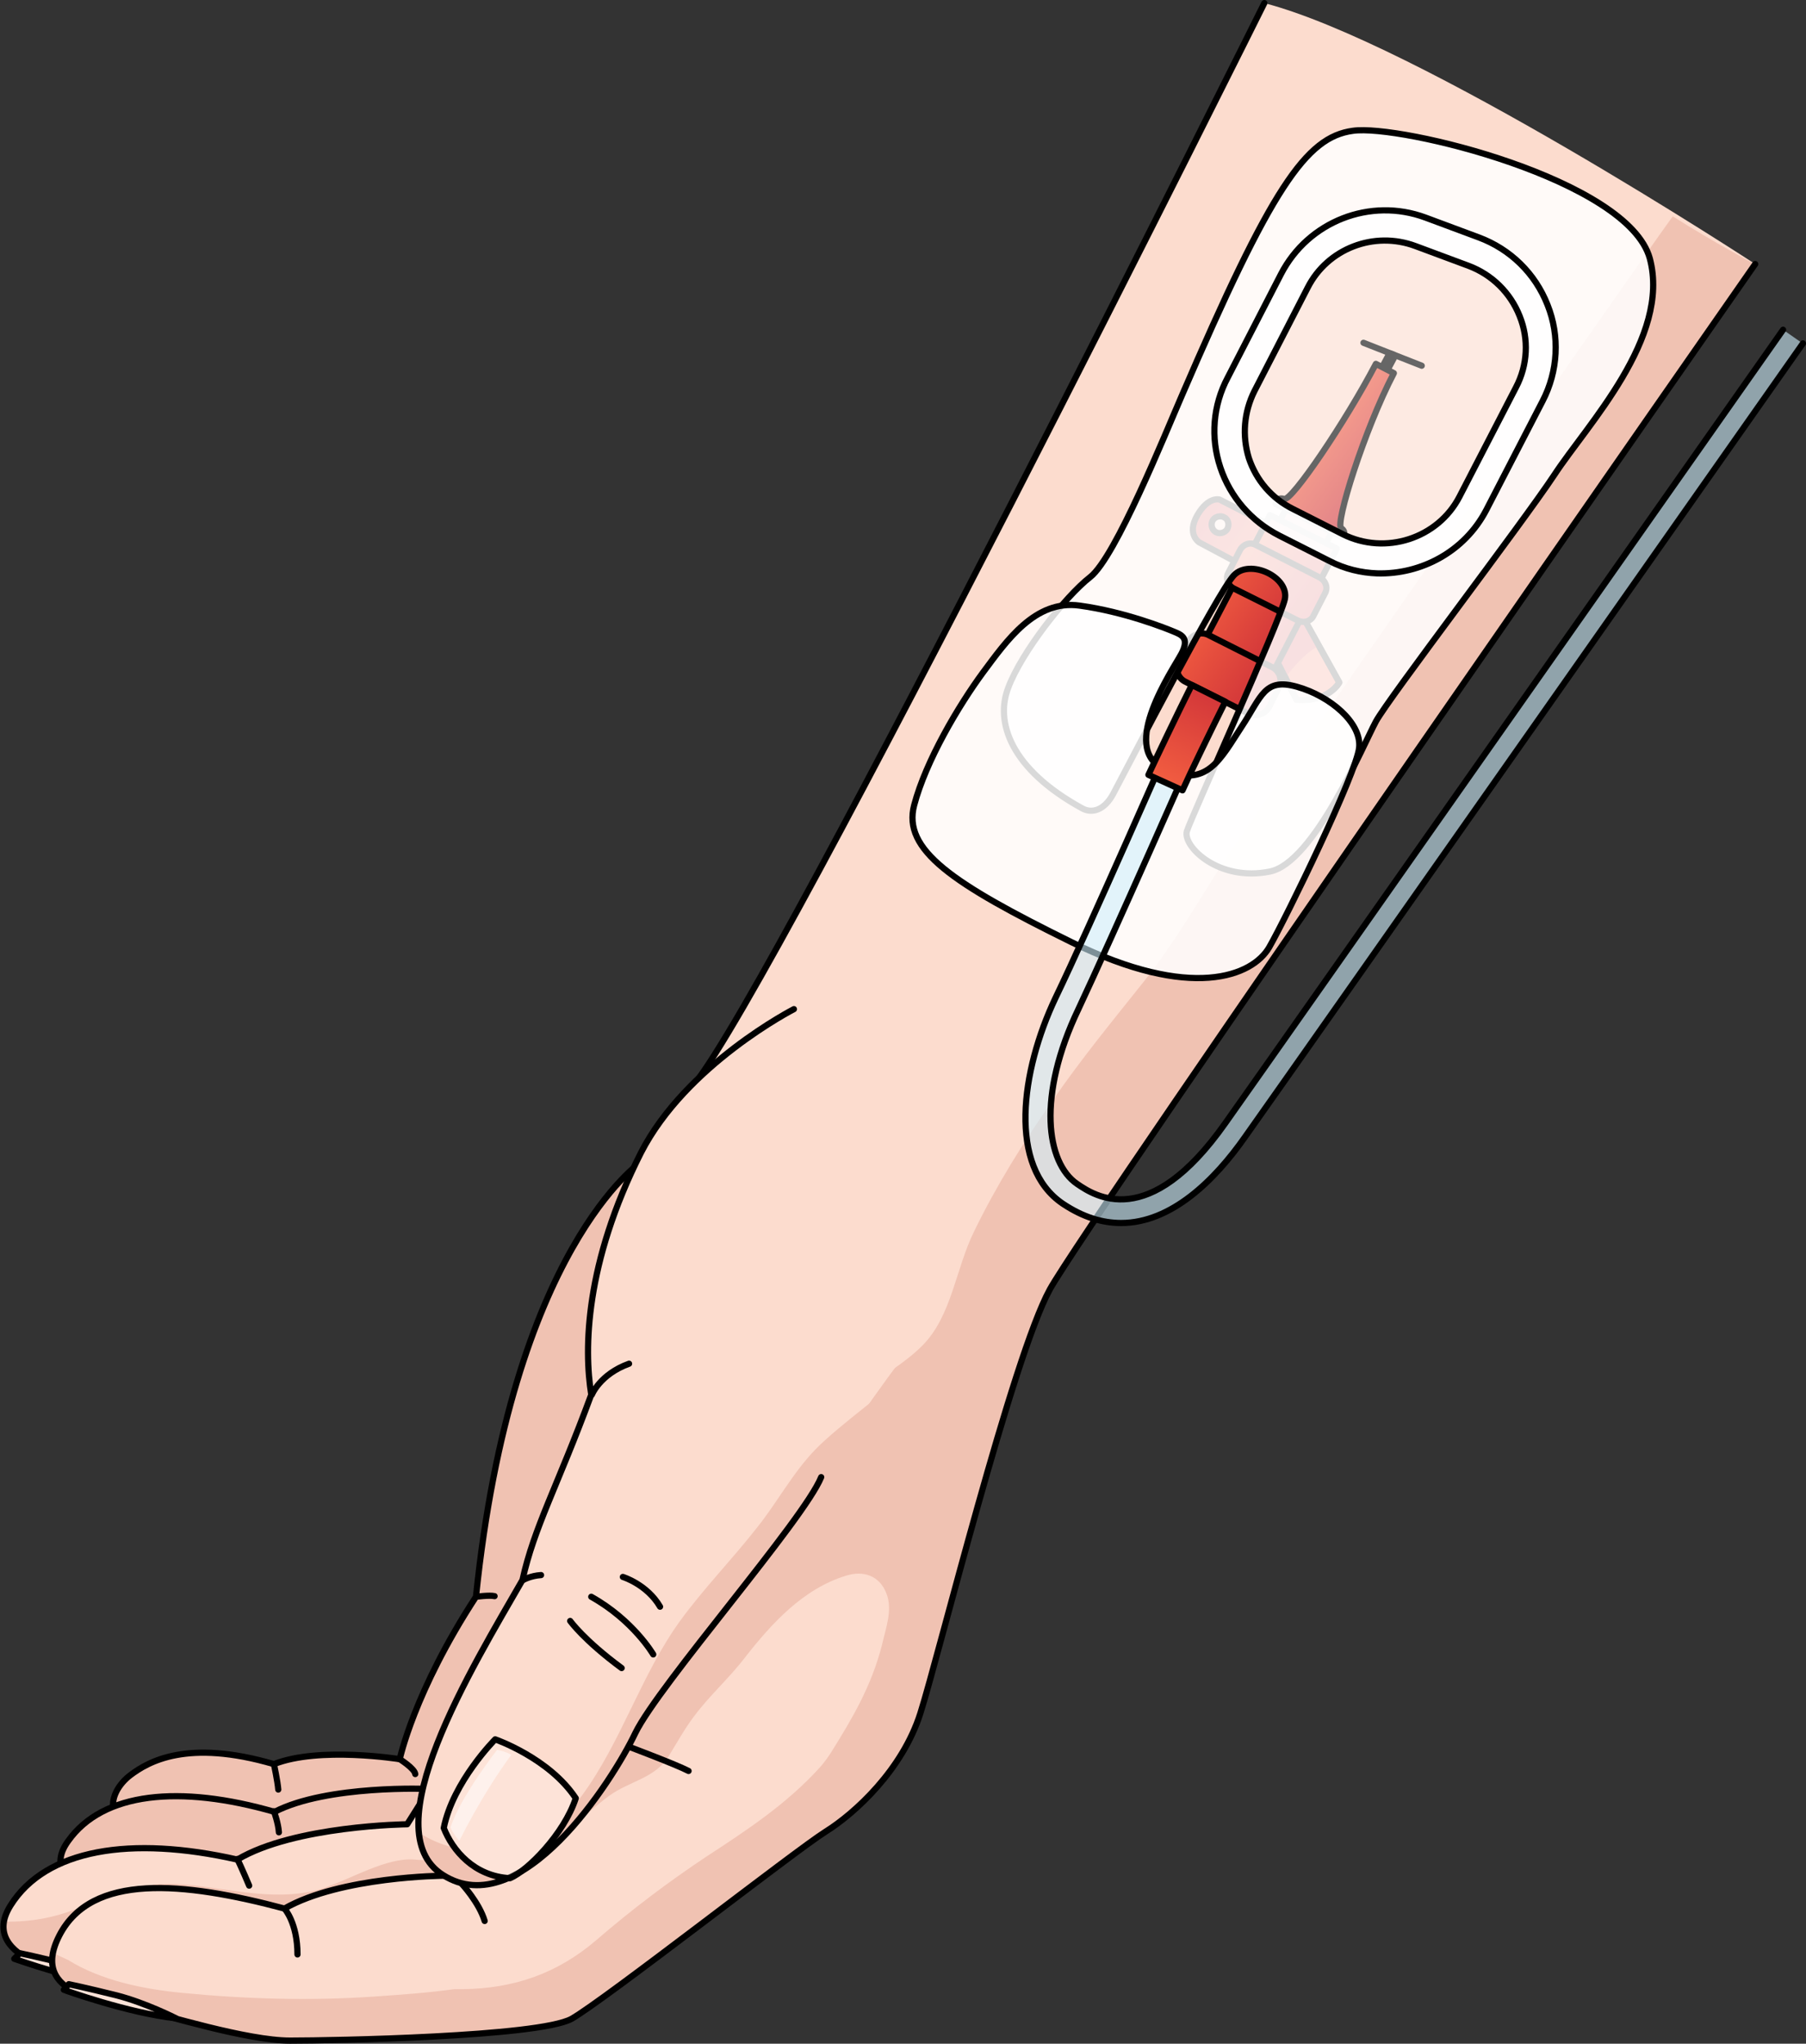 <?xml version="1.0" encoding="utf-8"?>
<!-- Generator: Adobe Illustrator 25.4.1, SVG Export Plug-In . SVG Version: 6.00 Build 0)  -->
<svg version="1.1" id="Camada_1" xmlns="http://www.w3.org/2000/svg" xmlns:xlink="http://www.w3.org/1999/xlink" x="0px" y="0px"
	 width="291.4px" height="329.7px" viewBox="0 0 291.4 329.7" style="enable-background:new 0 0 291.4 329.7;" xml:space="preserve"
	>
<rect x="0" y="0" width="291.4" height="329.7" fill="#333333" stroke="none"/>
<style type="text/css">
	.st0{fill:#F0C2B2;}
	.st1{fill:none;stroke:#000000;stroke-linecap:round;stroke-linejoin:round;stroke-miterlimit:10;}
	.st2{fill:#FCDCCE;}
	.st3{fill:none;stroke:#000000;stroke-width:1;stroke-linecap:round;stroke-linejoin:round;stroke-miterlimit:10;}
	.st4{opacity:0.2;fill:#FFFFFF;}
	.st5{opacity:0.5;fill:#FFFFFF;}
	.st6{fill:#FFFFFF;stroke:#000000;stroke-linecap:round;stroke-linejoin:round;stroke-miterlimit:10;}
	.st7{fill:#F05B40;stroke:#000000;stroke-linecap:round;stroke-linejoin:round;stroke-miterlimit:10;}
	.st8{fill:#CD3038;}
	.st9{fill:url(#SVGID_1_);stroke:#000000;stroke-linecap:round;stroke-linejoin:round;stroke-miterlimit:10;}
	
		.st10{fill:url(#SVGID_00000029759036532654911900000009226298078182102949_);stroke:#000000;stroke-linecap:round;stroke-linejoin:round;stroke-miterlimit:10;}
	
		.st11{fill:url(#SVGID_00000069384403658001747330000007287627173788773277_);stroke:#000000;stroke-linecap:round;stroke-linejoin:round;stroke-miterlimit:10;}
	
		.st12{fill:url(#SVGID_00000160875388509321439610000002357303978597496707_);stroke:#000000;stroke-linecap:round;stroke-linejoin:round;stroke-miterlimit:10;}
	
		.st13{fill:url(#SVGID_00000168117979396257269150000011572952208702323361_);stroke:#000000;stroke-linecap:round;stroke-linejoin:round;stroke-miterlimit:10;}
	
		.st14{fill:url(#SVGID_00000039112020659294735410000011150045273703270022_);stroke:#000000;stroke-linecap:round;stroke-linejoin:round;stroke-miterlimit:10;}
	.st15{opacity:0.4;fill:#FFFFFF;}
	.st16{opacity:0.85;fill:#FFFFFF;}
	.st17{fill:none;stroke:#000000;stroke-miterlimit:10;}
	.st18{opacity:0.6;fill:#CEEEFB;}
	
		.st19{fill:url(#SVGID_00000079467308675899429240000004515333572651077801_);stroke:#000000;stroke-linecap:round;stroke-linejoin:round;stroke-miterlimit:10;}
</style>
<g>
	<g>
		<g>
			<path class="st0" d="M103.5,187.4c0,0-20.9,13.9-26.7,70.2c-10,15.3-12.3,26.2-12.3,26.2s-13-2.1-20.3,0.8
				c-14-4.1-20.3-0.4-23.2,1.8c-3.5,2.7-5.4,8.5,5.2,10.4c10.6,1.9,32.2,8.8,37.7,7.7c5.5-1.1,27.9-15.9,27.9-15.9l24.7-51"/>
			<path class="st1" d="M103.5,187.4c0,0-20.9,13.9-26.7,70.2c-10,15.3-12.3,26.2-12.3,26.2s-13-2.1-20.3,0.8
				c-14-4.1-20.3-0.4-23.2,1.8c-3.5,2.7-5.4,8.5,5.2,10.4c10.6,1.9,32.2,8.8,37.7,7.7c5.5-1.1,27.9-15.9,27.9-15.9l24.7-51"/>
			<path class="st0" d="M69.2,288.6c0,0-16.4-0.7-24.9,3.7c-15.3-4.4-27.7-3.2-33.3,4.7C5.3,304.8,21,307.8,21,307.8
				s21.9,3.8,25.7,3.7c3.8-0.1,39.3-3.7,43.5-6.8c4.2-3.1,15.2-17.7,15.2-17.7l-25.5-13.3L69.2,288.6z"/>
			<path class="st1" d="M69.2,288.6c0,0-16.4-0.7-24.9,3.7c-15.3-4.4-27.7-3.2-33.3,4.7C5.3,304.8,21,307.8,21,307.8
				s21.9,3.8,25.7,3.7c3.8-0.1,39.3-3.7,43.5-6.8c4.2-3.1,15.2-17.7,15.2-17.7l-25.5-13.3L69.2,288.6z"/>
			<path class="st2" d="M65.7,294.3c0,0-18.2,0.2-27.4,5.7c-17.2-3.9-30.9-1.7-36.6,7.4c-5.7,9.1,11.8,11.4,11.8,11.4
				s24.6,2.8,28.7,2.4c4.2-0.4,43.3-6.7,47.7-10.4c4.5-3.7,15.8-20.6,15.8-20.6L76.6,277L65.7,294.3z"/>
			<path class="st0" d="M0.6,310c4.6,0.1,8.9-0.7,13.5-2.8c5.6-2.5,10.2-3.8,16.5-3.1c7.1,0.7,14.5,2.8,21.6,0.5
				c4.5-1.5,10.2-5,14.7-4.6c12,1.2,14.9-13.5,7.9-20.2l1.7-2.8l29.2,13.1c0,0-11.3,16.9-15.8,20.6c-4.5,3.7-43.5,10-47.7,10.4
				c-4.2,0.4-28.7-2.4-28.7-2.4S-0.5,316.8,0.6,310z"/>
			<path class="st1" d="M65.7,294.3c0,0-18.2,0.2-27.4,5.7c-17.2-3.9-30.9-1.7-36.6,7.4c-5.7,9.1,11.8,11.4,11.8,11.4
				s24.6,2.8,28.7,2.4c4.2-0.4,43.3-6.7,47.7-10.4c4.5-3.7,15.8-20.6,15.8-20.6L76.6,277L65.7,294.3z"/>
			<g>
				<path class="st3" d="M38.3,299.9c0,0,0.9,1.9,1.9,4.3"/>
				<path class="st3" d="M44.2,292.2c0,0,0.7,1.9,0.8,3.4"/>
				<path class="st3" d="M44.2,284.6c0,0,0.6,2.8,0.7,4.1"/>
				<path class="st3" d="M64.5,283.8c0,0,2.4,1.5,2.5,2.4"/>
				<path class="st3" d="M76.8,257.6c0,0,2.2-0.3,3-0.1"/>
			</g>
			<path class="st2" d="M20.5,320.6c0,0-4.9-2.5-9.6-3.7c-4.8-1.2-7.7-1.8-7.7-1.8L2.3,316C2.3,316,12.9,319.8,20.5,320.6z"/>
			<path class="st4" d="M20.5,320.6c0,0-4.9-2.5-9.6-3.7c-4.8-1.2-7.7-1.8-7.7-1.8L2.3,316C2.3,316,12.9,319.8,20.5,320.6z"/>
			<path class="st1" d="M20.5,320.6c0,0-4.9-2.5-9.6-3.7c-4.8-1.2-7.7-1.8-7.7-1.8L2.3,316C2.3,316,12.9,319.8,20.5,320.6z"/>
			<g>
				<path class="st2" d="M71.6,302.6c0,0-16.6,0.1-25.7,5.3c-16.5-4.4-31.1-5.7-36.3,4.3c-5.2,10,8.1,10.7,12.6,11.8
					c4.5,1.1,17.7,5.2,24.6,5.2c6.9,0,40-0.6,45.4-3.5c5.3-3,36.2-27.2,41-30.2c4.8-3,12.4-10,15.3-19.1
					c2.9-9.1,14.9-57.5,20.9-68.4c6-10.9,113.8-165.4,113.8-165.4S228.7,6.9,204,0.5c0,0-78.1,156.9-91.9,174.3
					c-13.9,17.4-8.7,48.9-12,65.2C96.7,256.2,71.6,302.6,71.6,302.6z"/>
				<path class="st0" d="M148.4,276.4c2.9-9.1,14.9-57.5,20.9-68.4c6-10.9,113.8-165.4,113.8-165.4s-6.4-3.4-13.2-7.7
					c-8.1,11.2-70.1,100.4-72.1,103.5c-4.3,6.8-8.2,13.6-13.2,19.9c-5.1,6.4-10.2,12.6-14.8,19.3c-4.7,6.7-9,13.6-12.6,21
					c-3,6-3.6,13.7-8.4,18.5c-2.9,2.9-6.9,5.2-10.3,7.5c-2.3,1.5-3.7,3.9-5.7,5.8c-5.4,5.1-10.6,11.3-15.2,17.2
					c-4.4,5.6-9.1,10.8-12.9,16.8c-3.7,6-7.7,11.8-11.3,17.9c-2.6,4.4-5.2,8.7-7.7,13.1c-0.9,1.6-2.4,3.5-2.5,5.4
					c-0.1,1.6-0.3,1.7,1.1,1.3c1.1-0.3,2.8-2.6,3.7-3.4c1.4-1.3,2.7-2.5,4.1-3.7c2-1.8,4-3.7,6.2-5.3c3.3-2.4,7.4-2.8,9.6-6.4
					c1.3-2.1,2.5-4.3,4-6.3c2.5-3.4,5.7-6.2,8.3-9.6c4.3-5.5,9.4-11.1,16.3-13.2c2.8-0.9,5.4,0,6.5,2.8c1.1,2.7-0.1,5.7-0.7,8.4
					c-1.7,6.6-4.7,11.7-8.2,17.3c-0.5,0.8-1.1,1.6-1.7,2.3c-5.3,5.9-11.8,10.2-18.4,14.5c-6.3,4.2-12,8.5-17.8,13.5
					c-6.3,5.4-13.3,7.8-21.5,7.9c-0.5,0-0.9,0-1.4,0c-4.3,0.6-8.7,0.9-13,1.2c-10.2,0.7-20.7,0.4-30.9-0.6c-6.3-0.6-13.1-2-18.4-5.3
					c-0.4-0.2-0.9-0.4-1.3-0.6c-0.4-0.2-0.8-0.4-1.1-0.5c-1.2,7.1,9.7,7.9,13.6,8.8c4.5,1.1,17.7,5.2,24.6,5.2
					c6.9,0,40-0.6,45.4-3.5c5.3-3,36.2-27.2,41-30.2C137.9,292.5,145.5,285.5,148.4,276.4z"/>
				<path class="st1" d="M204,0.5c0,0-78.1,156.9-91.9,174.3c-13.9,17.4-8.7,48.9-12,65.2c-3.3,16.3-28.5,62.6-28.5,62.6
					s-16.6,0.1-25.7,5.3c-16.5-4.4-31.1-5.7-36.3,4.3c-5.2,10,8.1,10.7,12.6,11.8c4.5,1.1,17.7,5.2,24.6,5.2c6.9,0,40-0.6,45.4-3.5
					c5.3-3,36.2-27.2,41-30.2c4.8-3,12.4-10,15.3-19.1c2.9-9.1,14.9-57.5,20.9-68.4c6-10.9,113.8-165.4,113.8-165.4"/>
				<path class="st1" d="M45.9,307.9c0,0,2.1,2.3,2.1,7.4"/>
				<path class="st2" d="M28.4,325.6c0,0-4.9-2.5-9.6-3.7c-4.8-1.2-7.7-1.8-7.7-1.8l-0.8,0.9C10.2,321,20.8,324.8,28.4,325.6z"/>
				<path class="st4" d="M28.4,325.6c0,0-4.9-2.5-9.6-3.7c-4.8-1.2-7.7-1.8-7.7-1.8l-0.8,0.9C10.2,321,20.8,324.8,28.4,325.6z"/>
				<path class="st1" d="M28.4,325.6c0,0-4.9-2.5-9.6-3.7c-4.8-1.2-7.7-1.8-7.7-1.8l-0.8,0.9C10.2,321,20.8,324.8,28.4,325.6z"/>
			</g>
			<path class="st2" d="M128.1,162.8c0,0-17.4,8.9-24.7,23.2c-9,17.8-9.2,31.6-8,39c-5.5,14.9-9.2,21.3-11.1,29.9
				c-8.1,14.1-24.3,40.4-12.8,47.6c12.5,7.9,27.3-15.1,31-22.9c3.8-7.8,27.2-34.4,30-41.3c1.2-2.9,10.6-16,13.9-20.3"/>
			<g>
				<path class="st0" d="M92.3,291.6c0.5-0.6,1-1.2,1.5-1.8c6.5-8.8,9.6-19.6,16-28.4c3.8-5.2,8.3-9.8,12.3-14.9
					c3.3-4.1,5.8-8.9,9.5-12.7c3.8-3.9,12-9.7,15.9-13.4c-4.1,5.2-13.3,14.1-14.9,18c-2.8,6.9-26.2,33.5-30,41.3
					c-2.6,5.5-10.7,18.5-19.6,23C85.7,301.1,90.2,296.4,92.3,291.6z"/>
				<path class="st0" d="M67.7,295.7c1.8,1.2,3.7,1.9,5.6,2.4c1.9,2.5,4.8,4.6,8.9,4.9c-3.5,1.6-7.2,1.8-10.7-0.4
					C69.1,301,68,298.6,67.7,295.7z"/>
				<path class="st0" d="M82.3,302.9c0,0,0.1-0.1,0.2-0.1C82.4,302.9,82.3,302.9,82.3,302.9z"/>
			</g>
			<path class="st1" d="M128.1,162.8c0,0-17.4,8.9-24.7,23.2c-9,17.8-9.2,31.6-8,39c-5.5,14.9-9.2,21.3-11.1,29.9
				c-8.1,14.1-24.3,40.4-12.8,47.6c12.5,7.9,27.3-15.1,31-22.9c3.8-7.8,27.2-34.4,30-41.3"/>
			<path class="st4" d="M79.9,280.6c0,0,8.7,3,13,9.5c-1.9,5.8-7.8,11.7-10.6,12.9c-5.8-0.3-9.3-4.5-10.7-8.1
				C73.1,287.4,79.9,280.6,79.9,280.6z"/>
			<path class="st1" d="M79.9,280.6c0,0,8.7,3,13,9.5c-1.9,5.8-7.8,11.7-10.6,12.9c-5.8-0.3-9.3-4.5-10.7-8.1
				C73.1,287.4,79.9,280.6,79.9,280.6z"/>
			<path class="st1" d="M74.5,303.9c0,0,2.8,3,3.7,6"/>
			<path class="st1" d="M101.5,281.8c0,0,7.7,2.9,9.6,3.9"/>
			<path class="st1" d="M95.5,225c0,0,1.3-3.3,6-5"/>
			<path class="st1" d="M84.4,254.9c0,0,1.2-0.7,2.9-0.8"/>
			<path class="st1" d="M105.4,266.9c0,0-3.2-5.5-10-9.3"/>
			<path class="st1" d="M92,261.5c0,0,2.2,3.1,8.3,7.6"/>
			<path class="st1" d="M100.5,254.4c0,0,3.9,1.2,6,4.8"/>
		</g>
		<path class="st5" d="M80.2,282.3c0,0-6,7.7-7.5,12.5c0.3,0.9,1.4,2.2,1.4,2.2s3.6-7.4,8.4-13.9C81.5,282.5,80.2,282.3,80.2,282.3z
			"/>
	</g>
	<g>
		<g>
			<path class="st6" d="M224.2,57l-12,22.4l0.9,0.5l12-22.5C224.9,57.2,224.6,57.1,224.2,57z"/>
			<line class="st1" x1="220" y1="55.3" x2="229.4" y2="59"/>
			<path class="st7" d="M209.6,98.4l6.5,11.7c0,0-1.7,3.2-6.9,2.8l-4.9-9.7C204.4,103.2,205.9,95.2,209.6,98.4z"/>
			<path class="st8" d="M209.6,98.4c-3.8-3.2-5.3,4.8-5.3,4.8l3.1,6.1c1.2-1.6,3.3-4.1,5.4-5.1L209.6,98.4z"/>
			<path class="st1" d="M209.6,98.4l6.5,11.7c0,0-1.7,3.2-6.9,2.8l-4.9-9.7C204.4,103.2,205.9,95.2,209.6,98.4z"/>
			
				<linearGradient id="SVGID_1_" gradientUnits="userSpaceOnUse" x1="2456.994" y1="-2983.033" x2="2456.994" y2="-2997.877" gradientTransform="matrix(0.564 -0.826 0.826 0.564 1283.746 3802.021)">
				<stop  offset="0" style="stop-color:#F05B40"/>
				<stop  offset="1" style="stop-color:#CD3038"/>
			</linearGradient>
			<path class="st9" d="M196.8,80.6c0,0-1.8-0.6-3.6,2.5c-1.8,3.1,0.3,4.4,0.3,4.4l10.7,5.7l2-7.8L196.8,80.6z M198,85.4
				c-0.4,0.6-1.3,0.8-1.9,0.4c-0.6-0.4-0.8-1.3-0.4-1.9c0.4-0.6,1.3-0.8,1.9-0.4C198.2,83.8,198.4,84.7,198,85.4z"/>
			
				<linearGradient id="SVGID_00000014615293350986436350000014373053609231762608_" gradientUnits="userSpaceOnUse" x1="2386.232" y1="3375.397" x2="2386.232" y2="3365.108" gradientTransform="matrix(0.584 -0.812 -0.812 -0.584 1551.063 3994.578)">
				<stop  offset="0" style="stop-color:#F05B40"/>
				<stop  offset="1" style="stop-color:#CD3038"/>
			</linearGradient>
			
				<polygon style="fill:url(#SVGID_00000014615293350986436350000014373053609231762608_);stroke:#000000;stroke-linecap:round;stroke-linejoin:round;stroke-miterlimit:10;" points="
				208.4,98.2 200.9,94.4 208,81.2 215.4,84.9 			"/>
			
				<linearGradient id="SVGID_00000045602772867260365600000016135283102927356076_" gradientUnits="userSpaceOnUse" x1="2376.143" y1="3376.784" x2="2376.143" y2="3360.552" gradientTransform="matrix(0.584 -0.812 -0.812 -0.584 1551.063 3994.578)">
				<stop  offset="0" style="stop-color:#F05B40"/>
				<stop  offset="1" style="stop-color:#CD3038"/>
			</linearGradient>
			
				<polygon style="fill:url(#SVGID_00000045602772867260365600000016135283102927356076_);stroke:#000000;stroke-linecap:round;stroke-linejoin:round;stroke-miterlimit:10;" points="
				202.3,114.5 191.4,109 204.9,83.1 215.7,88.5 			"/>
			
				<linearGradient id="SVGID_00000181771023421112905040000002220786565980729489_" gradientUnits="userSpaceOnUse" x1="2381.461" y1="3377.462" x2="2381.461" y2="3361.548" gradientTransform="matrix(0.584 -0.812 -0.812 -0.584 1551.063 3994.578)">
				<stop  offset="0" style="stop-color:#F05B40"/>
				<stop  offset="1" style="stop-color:#CD3038"/>
			</linearGradient>
			
				<path style="fill:url(#SVGID_00000181771023421112905040000002220786565980729489_);stroke:#000000;stroke-linecap:round;stroke-linejoin:round;stroke-miterlimit:10;" d="
				M209.4,100.1L199,94.9c-0.9-0.5-1.3-1.6-0.8-2.5l1.9-3.7c0.5-0.9,1.6-1.3,2.5-0.8l10.4,5.3c0.9,0.5,1.3,1.6,0.8,2.5l-1.9,3.7
				C211.5,100.2,210.4,100.6,209.4,100.1z"/>
			
				<linearGradient id="SVGID_00000181057686183210771340000006940896337118067889_" gradientUnits="userSpaceOnUse" x1="2364.944" y1="3375.62" x2="2364.944" y2="3358.758" gradientTransform="matrix(0.584 -0.812 -0.812 -0.584 1551.063 3994.578)">
				<stop  offset="0" style="stop-color:#F05B40"/>
				<stop  offset="1" style="stop-color:#CD3038"/>
			</linearGradient>
			
				<path style="fill:url(#SVGID_00000181057686183210771340000006940896337118067889_);stroke:#000000;stroke-linecap:round;stroke-linejoin:round;stroke-miterlimit:10;" d="
				M201.4,115.1l-10.1-5.1c-1.3-0.6-1.8-2.2-1.1-3.4l1.5-3c0.6-1.3,2.2-1.8,3.4-1.1l10.1,5.1c1.3,0.6,1.8,2.2,1.1,3.4l-1.5,3
				C204.2,115.2,202.7,115.7,201.4,115.1z"/>
			
				<linearGradient id="SVGID_00000141434365764492146660000005094007294767263651_" gradientUnits="userSpaceOnUse" x1="2405.808" y1="3377.169" x2="2405.808" y2="3365.142" gradientTransform="matrix(0.584 -0.812 -0.812 -0.584 1551.063 3994.578)">
				<stop  offset="0" style="stop-color:#F05B40"/>
				<stop  offset="1" style="stop-color:#CD3038"/>
			</linearGradient>
			
				<path style="fill:url(#SVGID_00000141434365764492146660000005094007294767263651_);stroke:#000000;stroke-linecap:round;stroke-linejoin:round;stroke-miterlimit:10;" d="
				M216.4,85.2c-1-0.7,3.7-15.8,8.5-25l-2.9-1.5c-4.8,9.2-13.6,22.2-14.8,21.8c-1.2-0.4-1.4,0.8-1.4,0.8l5.4,2.7l5.4,2.7
				C216.6,86.7,217.4,85.9,216.4,85.2z"/>
		</g>
		<path class="st15" d="M211,46.4l-8.6,16.7c-1.7,3.4-2,7.2-0.9,10.8c1.2,3.6,3.7,6.5,7.1,8.2l8.1,4.1c6.8,3.4,15.3,0.7,18.8-6.1
			l9.1-17.6c1.9-3.6,2.1-7.8,0.6-11.5c-1.5-3.8-4.5-6.7-8.2-8.1l-8.6-3.2C221.7,37.2,214.2,40.1,211,46.4L211,46.4z"/>
		<path class="st16" d="M266.2,41.7c-3.5-12.7-40.3-21.7-47.9-20.6c-7.6,1-13.2,9.3-27.6,42.7C188,70,180,89.9,175.9,93.1
			c-4,3.1-11.1,12.2-13.2,17.8c-2.2,5.6,0.4,13.2,11.9,19.5c1.6,0.9,3.6,0.3,5-2.3c2.3-4.3,16.9-32.6,19.5-35.3
			c2.6-2.7,9,0.3,8.2,3.9c-0.8,3.6-15,34.9-15.8,37.4c-0.7,2.4,5,8.2,13.4,6.6c7.1-1.4,15.1-20.5,17.1-24.2
			c2.1-3.6,23.5-31.8,28.8-39.8C256.2,68.5,269.7,54.5,266.2,41.7z M244.6,62.5l-9.1,17.6c-3.5,6.8-11.9,9.5-18.8,6.1l-8.1-4.1
			c-3.4-1.7-5.9-4.6-7.1-8.2c-1.2-3.6-0.9-7.4,0.9-10.8l8.6-16.7l0,0c3.2-6.3,10.7-9.2,17.4-6.8l8.6,3.2c3.8,1.4,6.8,4.3,8.2,8.1
			C246.6,54.7,246.4,58.9,244.6,62.5z"/>
		<path class="st1" d="M204.9,140.6c7.1-1.4,15.1-20.5,17.1-24.2s23.5-31.8,28.8-39.8c5.3-8.1,18.8-22.1,15.4-34.9
			c-3.5-12.7-40.3-21.7-47.9-20.6c-7.6,1-13.2,9.3-27.6,42.7C188,70,180,89.9,175.9,93.1s-11.1,12.2-13.2,17.8
			c-2.2,5.6,0.4,13.2,11.9,19.5c1.6,0.9,3.6,0.3,5-2.3c2.3-4.3,16.9-32.6,19.5-35.3c2.6-2.7,9,0.3,8.2,3.9
			c-0.8,3.6-15,34.9-15.8,37.4C190.8,136.5,196.6,142.3,204.9,140.6z"/>
		<path class="st16" d="M222.2,92.5c-2.6-0.1-5.2-0.7-7.7-2l-8.1-4.1c-4.5-2.3-7.9-6.2-9.5-11c-1.6-4.8-1.2-10,1.2-14.5l8.6-16.7
			c4.4-8.5,14.4-12.4,23.3-9.1l8.6,3.2c5.1,1.9,9.1,5.8,11.1,10.9c2,5,1.7,10.7-0.8,15.5l-9.1,17.6C236.3,89,229.3,92.7,222.2,92.5z
			 M211,46.4l-8.6,16.7c-1.7,3.4-2,7.2-0.9,10.8c1.2,3.6,3.7,6.5,7.1,8.2l8.1,4.1c6.8,3.4,15.3,0.7,18.8-6.1l9.1-17.6
			c1.9-3.6,2.1-7.8,0.6-11.5c-1.5-3.8-4.5-6.7-8.2-8.1l-8.6-3.2C221.7,37.2,214.2,40.1,211,46.4L211,46.4z"/>
		<path class="st1" d="M222.2,92.5c-2.6-0.1-5.2-0.7-7.7-2l-8.1-4.1c-4.5-2.3-7.9-6.2-9.5-11c-1.6-4.8-1.2-10,1.2-14.5l8.6-16.7
			c4.4-8.5,14.4-12.4,23.3-9.1l8.6,3.2c5.1,1.9,9.1,5.8,11.1,10.9c2,5,1.7,10.7-0.8,15.5l-9.1,17.6C236.3,89,229.3,92.7,222.2,92.5z
			 M211,46.4l-8.6,16.7c-1.7,3.4-2,7.2-0.9,10.8c1.2,3.6,3.7,6.5,7.1,8.2l8.1,4.1c6.8,3.4,15.3,0.7,18.8-6.1l9.1-17.6
			c1.9-3.6,2.1-7.8,0.6-11.5c-1.5-3.8-4.5-6.7-8.2-8.1l-8.6-3.2C221.7,37.2,214.2,40.1,211,46.4L211,46.4z"/>
		<path class="st16" d="M158.6,108.5c3.8-5.1,8.4-11.8,15.6-10.8c7.3,1,14,3.7,15.2,4.2c1.2,0.5,2.6,1,1.2,3.6
			c-1.4,2.6-10,15.1-2.9,18.5c7,3.4,9.3-1.7,12.6-6.7c3.3-5,3.7-8,9-6.5c5.3,1.5,10.4,5.8,10,9.8c-0.4,4.1-11.8,27.5-14.5,32.2
			c-2.7,4.7-12.6,8.7-31.9-0.8c-19.3-9.5-27.3-14.9-25.4-22.1C149.4,122.7,154.7,113.8,158.6,108.5z"/>
		<path class="st17" d="M158.6,108.5c3.8-5.1,8.4-11.8,15.6-10.8c7.3,1,14,3.7,15.2,4.2c1.2,0.5,2.6,1,1.2,3.6
			c-1.4,2.6-10,15.1-2.9,18.5c7,3.4,9.3-1.7,12.6-6.7c3.3-5,3.7-8,9-6.5c5.3,1.5,10.4,5.8,10,9.8c-0.4,4.1-11.8,27.5-14.5,32.2
			c-2.7,4.7-12.6,8.7-31.9-0.8c-19.3-9.5-27.3-14.9-25.4-22.1C149.4,122.7,154.7,113.8,158.6,108.5z"/>
		<g>
			<g>
				<path class="st18" d="M180.9,197.3c-3,0-6.1-0.9-9.4-3.1c-8.9-6-6.8-21.4-1.2-33.2c5.5-11.4,18.9-42.1,19.1-42.4l3.7,1.6
					c-0.1,0.3-13.7,31.1-19.1,42.6c-6.7,14-5.2,24.8-0.2,28.2c2.8,1.9,11.5,7.8,23.9-9.8c10.2-14.4,89.2-126.9,90-128l3.3,2.3
					c-0.8,1.1-79.8,113.6-90,128C196,190.3,189,197.3,180.9,197.3z"/>
				<path class="st1" d="M290.9,55.4c-0.8,1.1-79.8,113.6-90,128c-4.9,7-11.9,13.9-20,13.9c-3,0-6.1-0.9-9.4-3.1
					c-8.9-6-6.8-21.4-1.2-33.2c5.5-11.4,18.9-42.1,19.1-42.4l3.7,1.6c-0.1,0.3-13.7,31.1-19.1,42.6c-6.7,14-5.2,24.8-0.2,28.2
					c2.8,1.9,11.5,7.8,23.9-9.8c10.2-14.4,89.2-126.9,90-128"/>
			</g>
			
				<linearGradient id="SVGID_00000067922369083010133490000008813555921767198887_" gradientUnits="userSpaceOnUse" x1="136.455" y1="423.063" x2="143.415" y2="406.187" gradientTransform="matrix(0.997 7.561165e-02 -7.561165e-02 0.997 84.189 -306.707)">
				<stop  offset="0" style="stop-color:#F05B40"/>
				<stop  offset="1" style="stop-color:#CD3038"/>
			</linearGradient>
			
				<path style="fill:url(#SVGID_00000067922369083010133490000008813555921767198887_);stroke:#000000;stroke-linecap:round;stroke-linejoin:round;stroke-miterlimit:10;" d="
				M190.8,127.5l-5.5-2.5c1.3-2.8,4.6-9.7,7-14.5l5.4,2.7C195.3,118,192,124.8,190.8,127.5z"/>
		</g>
	</g>
</g>
</svg>
